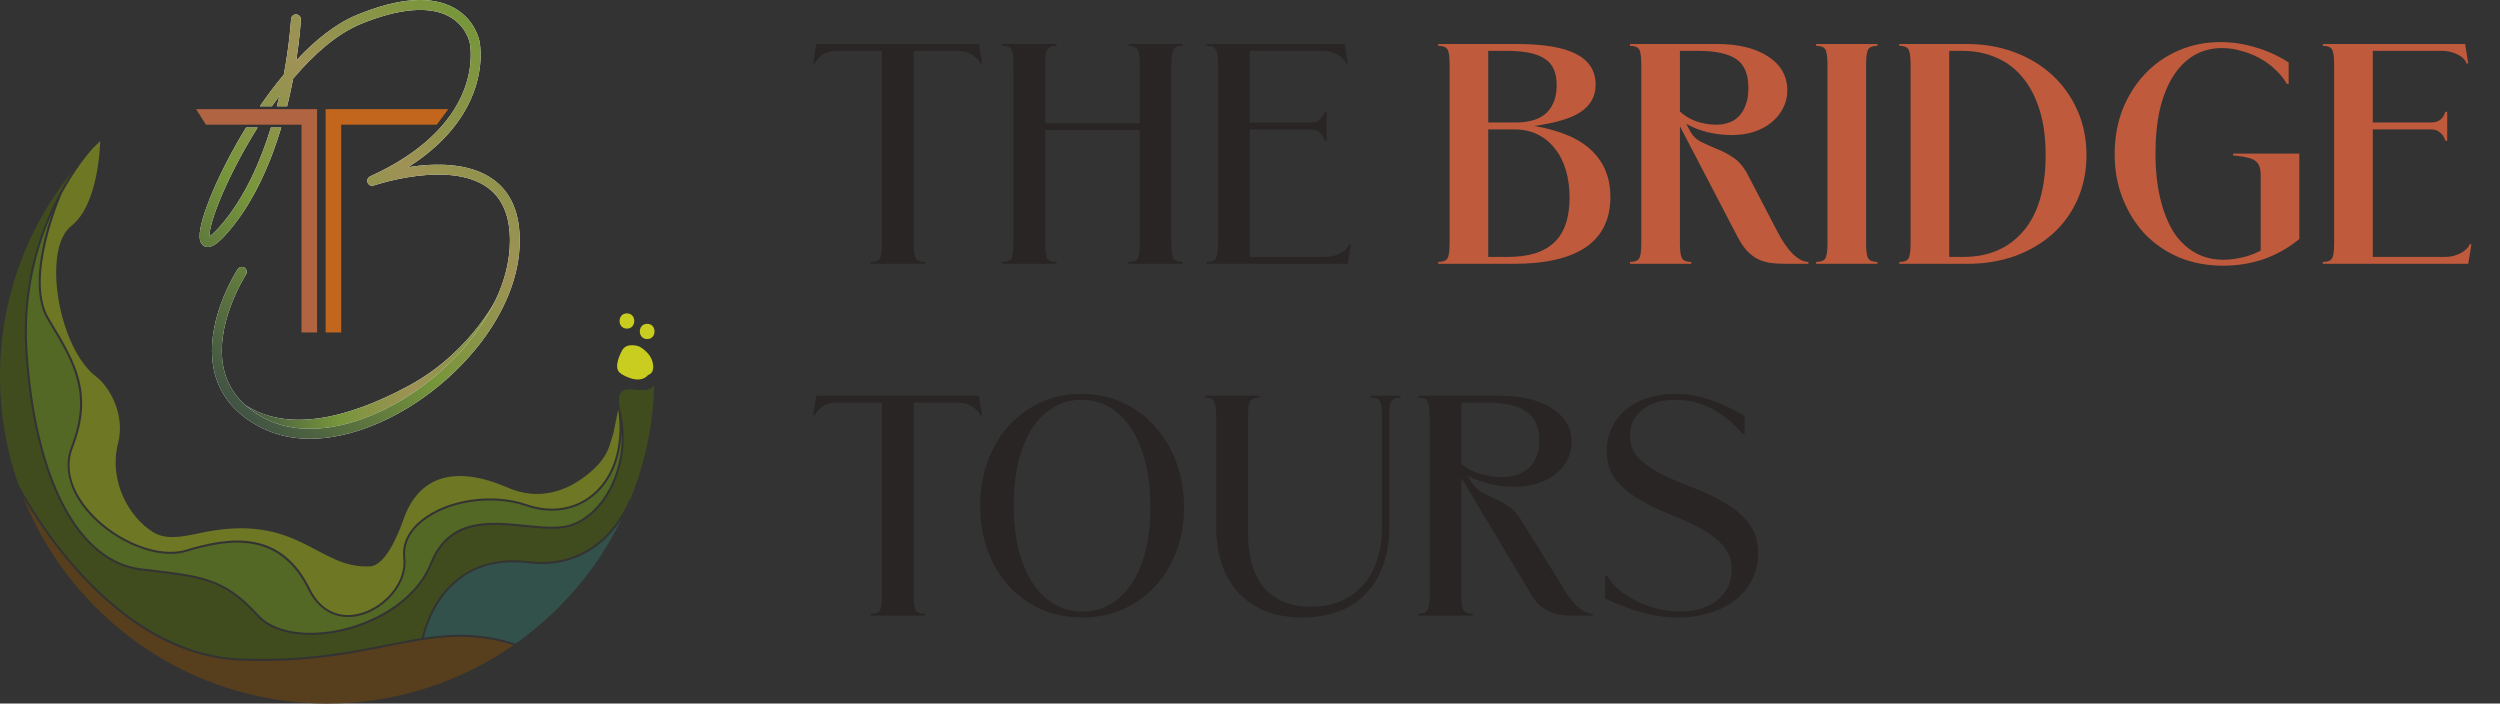 <svg xmlns="http://www.w3.org/2000/svg" width="199" height="56" viewBox="0 0 199 56" fill="none"><rect x="0" y="0" width="199" height="56" fill="#333333" stroke="none"/><path d="M39.832 23.203C39.832 23.203 37.695 27.926 32.539 30.707C27.384 33.489 22.776 34.331 19.568 32.265C19.568 32.265 22.179 35.143 26.995 34.058C31.811 32.972 36.169 29.385 37.797 27.078C39.425 24.772 39.832 23.203 39.832 23.203Z" fill="white"></path><g><path d="M39.832 23.203C39.832 23.203 37.695 27.926 32.539 30.707C27.384 33.489 22.776 34.331 19.568 32.265C19.568 32.265 22.179 35.143 26.995 34.058C31.811 32.972 36.169 29.385 37.797 27.078C39.425 24.772 39.832 23.203 39.832 23.203Z" fill="url(#paint0_linear_1360_7608)"></path></g><path d="M39.263 14.288C37.365 12.915 34.591 12.977 32.483 13.308C33.547 12.633 34.474 11.896 35.254 11.102C36.369 9.967 37.19 8.715 37.692 7.38C38.533 5.145 38.199 3.443 38.166 3.291C38.137 3.136 37.799 1.544 36.138 0.627C34.342 -0.365 31.75 -0.179 28.434 1.178C26.668 1.902 25.014 3.278 23.585 4.809C23.879 2.909 23.945 1.636 23.949 1.56H23.949C23.949 1.554 23.95 1.547 23.95 1.541C23.95 1.325 23.774 1.149 23.558 1.149C23.348 1.149 23.178 1.314 23.168 1.522L23.167 1.521C23.165 1.565 23.065 3.394 22.592 5.936C21.878 6.793 21.238 7.659 20.69 8.457H21.639C21.835 8.179 22.036 7.903 22.24 7.631C22.178 7.902 22.111 8.178 22.04 8.457H22.854C22.922 8.185 22.985 7.919 23.043 7.663C23.152 7.177 23.249 6.706 23.335 6.258C24.993 4.301 26.84 2.677 28.731 1.903C31.763 0.661 34.189 0.455 35.745 1.305C37.13 2.061 37.387 3.381 37.397 3.435L37.4 3.453C37.404 3.469 37.74 5.067 36.941 7.151C35.879 9.923 33.294 12.305 29.465 14.038V14.039C29.329 14.1 29.235 14.236 29.235 14.395C29.235 14.611 29.41 14.786 29.626 14.786C29.671 14.786 29.714 14.778 29.754 14.764L29.755 14.765C29.814 14.744 35.76 12.721 38.805 14.922C40.018 15.799 40.618 17.266 40.588 19.283C40.513 24.404 36.232 29.268 32.024 31.817C28.07 34.21 24.02 34.787 21.19 33.359C19.419 32.466 18.302 31.197 17.867 29.588C16.905 26.026 19.553 21.892 19.58 21.851L19.579 21.851C19.62 21.79 19.643 21.716 19.643 21.638C19.643 21.421 19.468 21.246 19.252 21.246C19.114 21.246 18.994 21.317 18.924 21.424L18.924 21.424C18.806 21.604 16.059 25.887 17.11 29.789C17.605 31.623 18.858 33.06 20.837 34.058C21.979 34.635 23.263 34.924 24.671 34.924C25.251 34.924 25.853 34.875 26.474 34.776C28.402 34.47 30.461 33.678 32.429 32.486C34.867 31.01 37.083 28.965 38.67 26.727C40.401 24.285 41.336 21.715 41.371 19.294C41.405 17.008 40.696 15.323 39.263 14.288Z" fill="white"></path><g><path d="M39.263 14.288C37.365 12.915 34.591 12.977 32.483 13.308C33.547 12.633 34.474 11.896 35.254 11.102C36.369 9.967 37.19 8.715 37.692 7.38C38.533 5.145 38.199 3.443 38.166 3.291C38.137 3.136 37.799 1.544 36.138 0.627C34.342 -0.365 31.75 -0.179 28.434 1.178C26.668 1.902 25.014 3.278 23.585 4.809C23.879 2.909 23.945 1.636 23.949 1.56H23.949C23.949 1.554 23.95 1.547 23.95 1.541C23.95 1.325 23.774 1.149 23.558 1.149C23.348 1.149 23.178 1.314 23.168 1.522L23.167 1.521C23.165 1.565 23.065 3.394 22.592 5.936C21.878 6.793 21.238 7.659 20.69 8.457H21.639C21.835 8.179 22.036 7.903 22.24 7.631C22.178 7.902 22.111 8.178 22.04 8.457H22.854C22.922 8.185 22.985 7.919 23.043 7.663C23.152 7.177 23.249 6.706 23.335 6.258C24.993 4.301 26.84 2.677 28.731 1.903C31.763 0.661 34.189 0.455 35.745 1.305C37.13 2.061 37.387 3.381 37.397 3.435L37.4 3.453C37.404 3.469 37.74 5.067 36.941 7.151C35.879 9.923 33.294 12.305 29.465 14.038V14.039C29.329 14.1 29.235 14.236 29.235 14.395C29.235 14.611 29.41 14.786 29.626 14.786C29.671 14.786 29.714 14.778 29.754 14.764L29.755 14.765C29.814 14.744 35.76 12.721 38.805 14.922C40.018 15.799 40.618 17.266 40.588 19.283C40.513 24.404 36.232 29.268 32.024 31.817C28.07 34.21 24.02 34.787 21.19 33.359C19.419 32.466 18.302 31.197 17.867 29.588C16.905 26.026 19.553 21.892 19.58 21.851L19.579 21.851C19.62 21.79 19.643 21.716 19.643 21.638C19.643 21.421 19.468 21.246 19.252 21.246C19.114 21.246 18.994 21.317 18.924 21.424L18.924 21.424C18.806 21.604 16.059 25.887 17.11 29.789C17.605 31.623 18.858 33.06 20.837 34.058C21.979 34.635 23.263 34.924 24.671 34.924C25.251 34.924 25.853 34.875 26.474 34.776C28.402 34.47 30.461 33.678 32.429 32.486C34.867 31.01 37.083 28.965 38.67 26.727C40.401 24.285 41.336 21.715 41.371 19.294C41.405 17.008 40.696 15.323 39.263 14.288Z" fill="url(#paint1_linear_1360_7608)"></path></g><path d="M17.648 17.861C17.128 18.474 16.824 18.718 16.67 18.815C16.664 18.498 16.792 17.694 17.423 16.108C18.088 14.437 19.163 12.289 20.507 10.153H19.588C17.473 13.598 15.854 17.392 15.889 18.835C15.902 19.362 16.141 19.556 16.339 19.625C16.798 19.787 17.35 19.423 18.245 18.367C20.27 15.978 21.569 12.88 22.389 10.153H21.566C20.742 12.842 19.503 15.673 17.648 17.861Z" fill="white"></path><g><path d="M17.648 17.861C17.128 18.474 16.824 18.718 16.67 18.815C16.664 18.498 16.792 17.694 17.423 16.108C18.088 14.437 19.163 12.289 20.507 10.153H19.588C17.473 13.598 15.854 17.392 15.889 18.835C15.902 19.362 16.141 19.556 16.339 19.625C16.798 19.787 17.35 19.423 18.245 18.367C20.27 15.978 21.569 12.88 22.389 10.153H21.566C20.742 12.842 19.503 15.673 17.648 17.861Z" fill="url(#paint2_linear_1360_7608)"></path></g><path d="M25.921 8.685V26.466H27.161V9.925H34.77L35.683 8.685H25.921Z" fill="#C2661D"></path><path d="M16.391 9.925H24V26.466H25.24V8.685H15.608L16.391 9.925Z" fill="#B16441"></path><path d="M51.997 29.152C51.955 28.111 50.884 27.581 50.884 27.581C50.884 27.581 49.905 27.206 49.527 27.88C49.202 28.459 48.855 29.429 49.44 29.739L49.43 29.75C49.43 29.75 50.856 30.712 51.591 29.85C51.853 29.753 52.013 29.548 51.997 29.152Z" fill="#C9CD1F"></path><path d="M51.515 26.99C52.296 26.99 52.297 25.777 51.515 25.777C50.735 25.777 50.734 26.99 51.515 26.99Z" fill="#C9CD1F"></path><path d="M49.903 26.158C50.683 26.158 50.685 24.945 49.903 24.945C49.123 24.945 49.121 26.158 49.903 26.158Z" fill="#C9CD1F"></path><path d="M43.117 44.897C42.78 44.897 42.428 44.877 42.062 44.833C39.106 44.478 36.805 45.381 35.224 47.517C34.205 48.896 33.832 50.37 33.747 50.759C36.11 50.406 38.337 50.365 41.049 51.23C44.632 48.695 47.55 45.279 49.483 41.299C49.222 41.704 48.892 42.148 48.483 42.582C47.449 43.678 45.714 44.897 43.117 44.897Z" fill="#33514B"></path><path d="M30.826 51.461C28.09 52.004 25.029 52.612 20.837 52.612C20.297 52.612 19.738 52.601 19.158 52.58C16.625 52.485 14.108 51.687 11.676 50.207C9.734 49.025 7.841 47.408 6.052 45.401C4.014 43.114 2.571 40.831 1.835 39.56C5.665 49.181 15.072 56 26.043 56C31.551 56 36.665 54.279 40.877 51.349C37.177 50.201 34.369 50.758 30.826 51.461Z" fill="#573E1D"></path><path d="M28.822 48.95C28.441 49.063 28.068 49.118 27.709 49.118C26.369 49.119 25.223 48.349 24.527 46.929C22.283 42.359 18.359 42.845 14.817 43.923C12.666 44.577 9.305 43.283 7.165 40.976C5.546 39.23 4.995 37.261 5.651 35.573C7.306 31.316 5.833 28.869 3.969 25.77L3.762 25.425C2.726 23.699 3.058 21.041 3.519 19.115C3.71 18.317 3.938 17.576 4.148 16.965C2.991 19.552 1.886 23.32 2.184 27.933C2.507 32.937 3.519 37.183 5.111 40.21C6.696 43.224 8.821 44.966 11.259 45.245L11.342 45.255C16.246 45.818 17.898 46.007 20.623 48.98C21.745 50.204 24.071 50.667 26.692 50.188C29.381 49.697 32.973 47.992 34.249 44.802C35.704 41.164 38.952 41.491 41.817 41.78C43.217 41.921 44.54 42.055 45.506 41.706C47.978 40.813 49.611 37.652 49.473 34.45C49.385 36.598 48.588 38.398 47.188 39.525C45.747 40.683 43.813 40.964 41.88 40.296C39.197 39.367 35.657 39.886 33.648 41.505C32.615 42.336 32.137 43.341 32.264 44.411C32.507 46.446 30.68 48.401 28.822 48.95Z" fill="#536825"></path><path d="M3.903 25.341L4.11 25.685C5.998 28.822 7.49 31.3 5.805 35.632C4.939 37.86 6.361 39.866 7.286 40.864C9.386 43.129 12.673 44.403 14.77 43.765C18.378 42.667 22.377 42.175 24.675 46.857C25.532 48.604 27.028 49.309 28.776 48.792C30.569 48.262 32.334 46.383 32.101 44.43C31.967 43.301 32.466 42.245 33.545 41.376C35.595 39.725 39.202 39.194 41.935 40.14C43.812 40.79 45.689 40.519 47.085 39.396C48.787 38.027 49.574 35.628 49.243 32.814C49.228 32.752 49.215 32.693 49.202 32.634L48.826 34.476C48.525 35.336 48.501 36.426 46.688 37.828C45.78 38.529 43.474 40.135 40.424 38.816C36.264 37.017 33.333 37.824 32.096 41.398C31.664 42.647 30.654 45.01 29.463 45.08C25.26 45.327 23.777 40.712 15.892 42.438C14.319 42.782 13.168 42.945 12.215 42.373C10.329 41.239 8.613 38.322 9.401 35.275C9.989 33.002 8.699 30.764 7.657 29.982C6.761 29.31 5.943 28.064 5.354 26.474C4.81 25.005 4.488 23.307 4.471 21.817C4.451 19.972 4.879 18.611 5.677 17.983C7.788 16.325 7.962 11.81 7.976 11.22C7.76 11.428 7.547 11.64 7.339 11.856C6.9 12.357 5.914 13.573 4.923 15.396C4.845 15.573 1.987 22.146 3.903 25.341Z" fill="#6D7724"></path><path d="M50.629 31.026C50.138 30.983 49.675 30.941 49.439 31.215C49.22 31.469 49.209 31.982 49.405 32.781C49.843 34.573 49.68 36.589 48.958 38.313C48.23 40.051 46.992 41.345 45.562 41.861C44.56 42.223 43.219 42.087 41.8 41.944C38.993 41.661 35.811 41.34 34.402 44.864C33.84 46.269 32.765 47.534 31.295 48.521C29.984 49.402 28.36 50.051 26.722 50.351C26.031 50.477 25.359 50.538 24.723 50.538C22.895 50.538 21.362 50.031 20.502 49.092C17.818 46.164 16.312 45.992 11.324 45.419L11.24 45.41C8.746 45.123 6.576 43.352 4.965 40.287C3.362 37.239 2.344 32.971 2.019 27.944C1.677 22.646 3.173 18.453 4.488 15.869C4.972 14.918 5.468 14.109 5.912 13.454C2.22 17.95 0 23.699 0 29.957C0 32.954 0.51 35.832 1.446 38.514C1.662 38.934 3.34 42.112 6.177 45.294C8.97 48.426 13.49 52.203 19.164 52.415C24.222 52.603 27.714 51.911 30.794 51.299C31.765 51.106 32.68 50.925 33.573 50.786C33.631 50.503 33.992 48.909 35.088 47.424C36.201 45.918 38.318 44.217 42.082 44.669C45.204 45.044 47.221 43.679 48.363 42.469C49.603 41.155 50.109 39.737 50.114 39.723L50.175 39.744C51.324 36.92 51.994 33.851 52.077 30.639C52.038 30.709 51.992 30.772 51.936 30.825C51.628 31.116 51.12 31.07 50.629 31.026Z" fill="#404C1E"></path><path d="M69.302 20.85C69.735 20.85 69.993 20.733 70.077 20.5C70.16 20.25 70.202 19.875 70.202 19.375V4.05H66.652C66.102 4.05 65.677 4.175 65.377 4.425C65.077 4.675 64.91 4.883 64.877 5.05H64.727L64.977 3.5H77.927L78.177 5.05H78.027C77.993 4.883 77.81 4.675 77.477 4.425C77.16 4.175 76.71 4.05 76.127 4.05H72.727V19.375C72.727 19.875 72.768 20.25 72.852 20.5C72.935 20.733 73.193 20.85 73.627 20.85V21H69.302V20.85ZM80.673 5.125C80.673 4.625 80.632 4.258 80.548 4.025C80.465 3.775 80.207 3.65 79.773 3.65V3.5H84.098V3.65C83.665 3.65 83.407 3.775 83.323 4.025C83.24 4.258 83.198 4.625 83.198 5.125V9.8H90.723V5.125C90.723 4.625 90.682 4.258 90.598 4.025C90.515 3.775 90.257 3.65 89.823 3.65V3.5H94.148V3.65C93.715 3.65 93.457 3.775 93.373 4.025C93.29 4.258 93.248 4.625 93.248 5.125V19.375C93.248 19.875 93.29 20.25 93.373 20.5C93.457 20.733 93.715 20.85 94.148 20.85V21H89.823V20.85C90.257 20.85 90.515 20.733 90.598 20.5C90.682 20.25 90.723 19.875 90.723 19.375V10.35H83.198V19.375C83.198 19.875 83.24 20.25 83.323 20.5C83.407 20.733 83.665 20.85 84.098 20.85V21H79.773V20.85C80.207 20.85 80.465 20.733 80.548 20.5C80.632 20.25 80.673 19.875 80.673 19.375V5.125ZM96.957 5.125C96.957 4.542 96.899 4.15 96.782 3.95C96.682 3.75 96.441 3.65 96.057 3.65V3.5H107.032L107.282 5.05H107.132C107.082 4.817 106.874 4.592 106.507 4.375C106.141 4.158 105.707 4.05 105.207 4.05H99.482V9.75H104.332C104.632 9.75 104.874 9.675 105.057 9.525C105.241 9.358 105.374 9.15 105.457 8.9H105.607V11.2H105.457C105.374 10.933 105.241 10.717 105.057 10.55C104.874 10.383 104.632 10.3 104.332 10.3H99.482V20.45H105.457C105.941 20.45 106.366 20.342 106.732 20.125C107.116 19.908 107.332 19.683 107.382 19.45H107.532L107.282 21H96.057V20.85C96.441 20.85 96.682 20.75 96.782 20.55C96.899 20.35 96.957 19.958 96.957 19.375V5.125ZM69.302 48.85C69.735 48.85 69.993 48.733 70.077 48.5C70.16 48.25 70.202 47.875 70.202 47.375V32.05H66.652C66.102 32.05 65.677 32.175 65.377 32.425C65.077 32.675 64.91 32.883 64.877 33.05H64.727L64.977 31.5H77.927L78.177 33.05H78.027C77.993 32.883 77.81 32.675 77.477 32.425C77.16 32.175 76.71 32.05 76.127 32.05H72.727V47.375C72.727 47.875 72.768 48.25 72.852 48.5C72.935 48.733 73.193 48.85 73.627 48.85V49H69.302V48.85ZM86.071 31.35C87.238 31.35 88.321 31.575 89.321 32.025C90.321 32.475 91.18 33.1 91.896 33.9C92.63 34.7 93.205 35.65 93.621 36.75C94.038 37.85 94.246 39.05 94.246 40.35C94.246 41.617 94.046 42.792 93.646 43.875C93.246 44.958 92.68 45.892 91.946 46.675C91.23 47.442 90.38 48.05 89.396 48.5C88.413 48.933 87.33 49.15 86.146 49.15C84.963 49.15 83.871 48.933 82.871 48.5C81.888 48.05 81.03 47.433 80.296 46.65C79.58 45.85 79.021 44.908 78.621 43.825C78.221 42.742 78.021 41.558 78.021 40.275C78.021 38.992 78.221 37.808 78.621 36.725C79.021 35.625 79.58 34.683 80.296 33.9C81.013 33.1 81.863 32.475 82.846 32.025C83.83 31.575 84.905 31.35 86.071 31.35ZM86.096 31.825C85.28 31.825 84.538 32.025 83.871 32.425C83.205 32.808 82.63 33.367 82.146 34.1C81.68 34.833 81.321 35.717 81.071 36.75C80.821 37.783 80.696 38.942 80.696 40.225C80.696 41.508 80.821 42.675 81.071 43.725C81.338 44.758 81.705 45.642 82.171 46.375C82.655 47.108 83.23 47.675 83.896 48.075C84.58 48.475 85.338 48.675 86.171 48.675C87.005 48.675 87.746 48.483 88.396 48.1C89.063 47.7 89.63 47.142 90.096 46.425C90.58 45.708 90.946 44.833 91.196 43.8C91.446 42.767 91.571 41.617 91.571 40.35C91.571 39.05 91.438 37.875 91.171 36.825C90.921 35.775 90.555 34.883 90.071 34.15C89.588 33.4 89.013 32.825 88.346 32.425C87.68 32.025 86.93 31.825 86.096 31.825ZM96.811 33.175C96.811 32.542 96.753 32.133 96.636 31.95C96.519 31.75 96.278 31.65 95.911 31.65V31.5H100.236V31.65C99.869 31.65 99.628 31.75 99.511 31.95C99.394 32.15 99.336 32.583 99.336 33.25V42.375C99.336 44.325 99.769 45.8 100.636 46.8C101.519 47.8 102.761 48.3 104.361 48.3C105.211 48.3 105.978 48.158 106.661 47.875C107.361 47.592 107.961 47.175 108.461 46.625C108.961 46.075 109.344 45.4 109.611 44.6C109.878 43.8 110.011 42.892 110.011 41.875V33.125C110.011 32.508 109.953 32.108 109.836 31.925C109.719 31.742 109.478 31.65 109.111 31.65V31.5H111.486V31.65C111.119 31.65 110.878 31.742 110.761 31.925C110.644 32.108 110.586 32.508 110.586 33.125V41.925C110.586 43.092 110.419 44.125 110.086 45.025C109.769 45.908 109.311 46.658 108.711 47.275C108.111 47.892 107.386 48.358 106.536 48.675C105.686 48.992 104.736 49.15 103.686 49.15C102.619 49.15 101.661 48.992 100.811 48.675C99.961 48.342 99.236 47.867 98.636 47.25C98.053 46.633 97.603 45.883 97.286 45C96.969 44.1 96.811 43.083 96.811 41.95V33.175ZM125.128 49C124.711 49 124.336 48.967 124.003 48.9C123.686 48.833 123.395 48.725 123.128 48.575C122.861 48.425 122.611 48.233 122.378 48C122.161 47.75 121.953 47.45 121.753 47.1L116.328 38.05V47.375C116.328 47.958 116.378 48.35 116.478 48.55C116.595 48.75 116.845 48.85 117.228 48.85V49H112.903V48.85C113.286 48.85 113.528 48.75 113.628 48.55C113.745 48.35 113.803 47.958 113.803 47.375V33.125C113.803 32.542 113.745 32.15 113.628 31.95C113.528 31.75 113.286 31.65 112.903 31.65V31.5H119.303C121.086 31.5 122.495 31.833 123.528 32.5C124.578 33.167 125.103 34.067 125.103 35.2C125.103 35.717 124.986 36.192 124.753 36.625C124.536 37.058 124.22 37.433 123.803 37.75C123.403 38.067 122.92 38.317 122.353 38.5C121.803 38.667 121.195 38.75 120.528 38.75C119.895 38.75 119.245 38.675 118.578 38.525C117.911 38.358 117.32 38.133 116.803 37.85L117.053 38.25C117.336 38.7 117.645 39.017 117.978 39.2C118.328 39.383 118.686 39.558 119.053 39.725C119.42 39.875 119.786 40.083 120.153 40.35C120.52 40.6 120.87 41.017 121.203 41.6L124.303 46.575C124.686 47.275 125.095 47.833 125.528 48.25C125.978 48.65 126.395 48.85 126.778 48.85V49H125.128ZM116.328 36.925C116.678 37.242 117.153 37.5 117.753 37.7C118.37 37.883 118.97 37.975 119.553 37.975C119.953 37.975 120.328 37.925 120.678 37.825C121.045 37.708 121.361 37.533 121.628 37.3C121.911 37.067 122.128 36.767 122.278 36.4C122.445 36.033 122.528 35.583 122.528 35.05C122.528 33.983 122.178 33.217 121.478 32.75C120.795 32.283 119.778 32.05 118.428 32.05H116.328V36.925ZM127.921 45.825C128.155 46.242 128.48 46.625 128.896 46.975C129.33 47.325 129.805 47.625 130.321 47.875C130.855 48.125 131.413 48.325 131.996 48.475C132.596 48.608 133.18 48.675 133.746 48.675C134.346 48.675 134.896 48.6 135.396 48.45C135.896 48.283 136.33 48.058 136.696 47.775C137.063 47.475 137.346 47.125 137.546 46.725C137.746 46.308 137.846 45.85 137.846 45.35C137.846 44.55 137.596 43.892 137.096 43.375C136.613 42.842 136.005 42.383 135.271 42C134.538 41.617 133.738 41.258 132.871 40.925C132.005 40.575 131.205 40.183 130.471 39.75C129.738 39.317 129.121 38.8 128.621 38.2C128.138 37.583 127.896 36.808 127.896 35.875C127.896 35.208 128.03 34.6 128.296 34.05C128.563 33.483 128.938 33 129.421 32.6C129.905 32.2 130.48 31.892 131.146 31.675C131.813 31.458 132.538 31.35 133.321 31.35C134.355 31.35 135.338 31.525 136.271 31.875C137.221 32.208 138.088 32.625 138.871 33.125V34.55H138.721C137.988 33.667 137.163 32.992 136.246 32.525C135.346 32.058 134.396 31.825 133.396 31.825C132.263 31.825 131.371 32.092 130.721 32.625C130.071 33.158 129.746 33.842 129.746 34.675C129.746 35.425 129.996 36.042 130.496 36.525C130.996 37.008 131.621 37.433 132.371 37.8C133.138 38.167 133.963 38.517 134.846 38.85C135.73 39.183 136.546 39.575 137.296 40.025C138.063 40.458 138.696 41 139.196 41.65C139.696 42.283 139.946 43.083 139.946 44.05C139.946 44.8 139.788 45.492 139.471 46.125C139.171 46.742 138.738 47.275 138.171 47.725C137.605 48.175 136.93 48.525 136.146 48.775C135.38 49.025 134.53 49.15 133.596 49.15C132.546 49.15 131.546 49.008 130.596 48.725C129.646 48.442 128.705 48.083 127.771 47.65V45.825H127.921Z" fill="#292524"></path><path d="M120.663 3.5C122.847 3.5 124.447 3.767 125.463 4.3C126.497 4.833 127.013 5.65 127.013 6.75C127.013 7.617 126.647 8.317 125.913 8.85C125.18 9.383 123.922 9.775 122.138 10.025C124.222 10.392 125.747 11.05 126.713 12C127.697 12.95 128.188 14.175 128.188 15.675C128.188 17.442 127.538 18.775 126.238 19.675C124.938 20.558 123.022 21 120.488 21H114.488V20.85C114.855 20.85 115.097 20.758 115.213 20.575C115.33 20.392 115.388 19.992 115.388 19.375V5.125C115.388 4.508 115.33 4.108 115.213 3.925C115.097 3.742 114.855 3.65 114.488 3.65V3.5H120.663ZM120.613 9.75C121.747 9.75 122.58 9.492 123.113 8.975C123.647 8.442 123.913 7.708 123.913 6.775C123.913 5.775 123.597 5.075 122.963 4.675C122.347 4.258 121.347 4.05 119.963 4.05H118.463V9.75H120.613ZM120.038 20.45C121.688 20.45 122.913 20.067 123.713 19.3C124.53 18.533 124.938 17.342 124.938 15.725C124.938 14.925 124.838 14.192 124.638 13.525C124.438 12.858 124.147 12.292 123.763 11.825C123.397 11.342 122.938 10.967 122.388 10.7C121.855 10.433 121.238 10.3 120.538 10.3H118.463V20.45H120.038ZM142.122 21C141.672 21 141.255 20.975 140.872 20.925C140.505 20.858 140.172 20.75 139.872 20.6C139.572 20.433 139.297 20.217 139.047 19.95C138.797 19.667 138.555 19.308 138.322 18.875L133.722 10.05V19.375C133.722 19.992 133.78 20.392 133.897 20.575C134.014 20.758 134.255 20.85 134.622 20.85V21H129.747V20.85C130.114 20.85 130.355 20.758 130.472 20.575C130.589 20.392 130.647 19.992 130.647 19.375V5.125C130.647 4.508 130.589 4.108 130.472 3.925C130.355 3.742 130.114 3.65 129.747 3.65V3.5H136.622C138.355 3.5 139.73 3.833 140.747 4.5C141.764 5.167 142.272 6.067 142.272 7.2C142.272 7.717 142.155 8.192 141.922 8.625C141.705 9.058 141.397 9.433 140.997 9.75C140.614 10.067 140.147 10.317 139.597 10.5C139.064 10.667 138.472 10.75 137.822 10.75C137.205 10.75 136.572 10.675 135.922 10.525C135.272 10.358 134.705 10.133 134.222 9.85L134.497 10.375C134.73 10.808 135.039 11.117 135.422 11.3C135.805 11.483 136.214 11.667 136.647 11.85C137.097 12.017 137.539 12.25 137.972 12.55C138.422 12.833 138.822 13.317 139.172 14L141.397 18.275C141.83 19.125 142.264 19.767 142.697 20.2C143.147 20.633 143.564 20.85 143.947 20.85V21H142.122ZM133.722 8.875C134.055 9.192 134.48 9.45 134.997 9.65C135.53 9.833 136.064 9.925 136.597 9.925C136.947 9.925 137.272 9.875 137.572 9.775C137.889 9.675 138.164 9.508 138.397 9.275C138.63 9.042 138.814 8.742 138.947 8.375C139.097 8.008 139.172 7.55 139.172 7C139.172 5.9 138.847 5.133 138.197 4.7C137.564 4.267 136.564 4.05 135.197 4.05H133.722V8.875ZM145.466 5.125C145.466 4.508 145.408 4.108 145.291 3.925C145.175 3.742 144.933 3.65 144.566 3.65V3.5H149.441V3.65C149.075 3.65 148.833 3.742 148.716 3.925C148.6 4.108 148.541 4.508 148.541 5.125V19.375C148.541 19.992 148.6 20.392 148.716 20.575C148.833 20.758 149.075 20.85 149.441 20.85V21H144.566V20.85C144.933 20.85 145.175 20.758 145.291 20.575C145.408 20.392 145.466 19.992 145.466 19.375V5.125ZM156.508 3.5C157.891 3.5 159.166 3.717 160.333 4.15C161.499 4.583 162.508 5.192 163.358 5.975C164.208 6.758 164.874 7.692 165.358 8.775C165.841 9.858 166.083 11.05 166.083 12.35C166.083 13.617 165.849 14.783 165.383 15.85C164.916 16.917 164.258 17.833 163.408 18.6C162.574 19.35 161.574 19.942 160.408 20.375C159.241 20.792 157.966 21 156.583 21H151.183V20.85C151.616 20.85 151.874 20.733 151.958 20.5C152.041 20.25 152.083 19.875 152.083 19.375V5.125C152.083 4.625 152.041 4.258 151.958 4.025C151.874 3.775 151.616 3.65 151.183 3.65V3.5H156.508ZM156.283 20.45C158.299 20.45 159.891 19.767 161.058 18.4C162.241 17.017 162.833 14.992 162.833 12.325C162.833 10.975 162.674 9.792 162.358 8.775C162.041 7.742 161.591 6.875 161.008 6.175C160.441 5.475 159.749 4.95 158.933 4.6C158.116 4.233 157.208 4.05 156.208 4.05H155.158V20.45H156.283ZM176.877 3.825C176.06 3.825 175.319 4.017 174.652 4.4C174.002 4.783 173.444 5.342 172.977 6.075C172.527 6.792 172.177 7.667 171.927 8.7C171.694 9.733 171.577 10.908 171.577 12.225C171.577 13.542 171.702 14.725 171.952 15.775C172.202 16.825 172.552 17.717 173.002 18.45C173.469 19.167 174.035 19.717 174.702 20.1C175.369 20.483 176.119 20.675 176.952 20.675C177.435 20.675 177.935 20.617 178.452 20.5C178.969 20.383 179.469 20.2 179.952 19.95V13.95C179.952 13.667 179.919 13.433 179.852 13.25C179.785 13.05 179.66 12.892 179.477 12.775C179.31 12.658 179.085 12.575 178.802 12.525C178.535 12.458 178.185 12.408 177.752 12.375V12.225H183.027V19.025C182.177 19.725 181.235 20.258 180.202 20.625C179.169 20.975 178.085 21.15 176.952 21.15C175.702 21.15 174.544 20.933 173.477 20.5C172.427 20.05 171.519 19.433 170.752 18.65C170.002 17.85 169.41 16.908 168.977 15.825C168.544 14.742 168.327 13.558 168.327 12.275C168.327 10.992 168.535 9.808 168.952 8.725C169.385 7.642 169.977 6.7 170.727 5.9C171.477 5.1 172.369 4.475 173.402 4.025C174.435 3.575 175.552 3.35 176.752 3.35C177.702 3.35 178.635 3.492 179.552 3.775C180.485 4.042 181.36 4.442 182.177 4.975V6.675H182.027C181.794 6.258 181.485 5.875 181.102 5.525C180.735 5.175 180.319 4.875 179.852 4.625C179.402 4.375 178.919 4.183 178.402 4.05C177.902 3.9 177.394 3.825 176.877 3.825ZM185.798 5.125C185.798 4.508 185.74 4.108 185.623 3.925C185.507 3.742 185.265 3.65 184.898 3.65V3.5H196.223L196.473 5.05H196.323C196.257 4.783 196.032 4.55 195.648 4.35C195.265 4.15 194.848 4.05 194.398 4.05H188.873V9.75H193.523C194.107 9.75 194.482 9.467 194.648 8.9H194.798V11.2H194.648C194.565 10.917 194.423 10.7 194.223 10.55C194.04 10.383 193.807 10.3 193.523 10.3H188.873V20.45H194.648C194.865 20.45 195.082 20.425 195.298 20.375C195.515 20.308 195.707 20.233 195.873 20.15C196.057 20.05 196.207 19.942 196.323 19.825C196.457 19.708 196.54 19.583 196.573 19.45H196.723L196.473 21H184.898V20.85C185.265 20.85 185.507 20.758 185.623 20.575C185.74 20.392 185.798 19.992 185.798 19.375V5.125Z" fill="#C05A3C"></path><defs><linearGradient id="paint0_linear_1360_7608" x1="19.568" y1="28.753" x2="39.832" y2="28.753" gradientUnits="userSpaceOnUse"><stop stop-color="#415343"></stop><stop offset="9e-08" stop-color="#415343"></stop><stop offset="0.363" stop-color="#77963A"></stop><stop offset="0.662" stop-color="#9F9256"></stop><stop offset="1" stop-color="#77963A"></stop></linearGradient><linearGradient id="paint1_linear_1360_7608" x1="15.662" y1="29.504" x2="40.455" y2="4.71" gradientUnits="userSpaceOnUse"><stop stop-color="#415343"></stop><stop offset="9e-08" stop-color="#415343"></stop><stop offset="0.363" stop-color="#77963A"></stop><stop offset="0.662" stop-color="#9F9256"></stop><stop offset="1" stop-color="#77963A"></stop></linearGradient><linearGradient id="paint2_linear_1360_7608" x1="9.681" y1="23.523" x2="34.474" y2="-1.27" gradientUnits="userSpaceOnUse"><stop stop-color="#415343"></stop><stop offset="9e-08" stop-color="#415343"></stop><stop offset="0.363" stop-color="#77963A"></stop><stop offset="0.662" stop-color="#9F9256"></stop><stop offset="1" stop-color="#77963A"></stop></linearGradient></defs></svg>